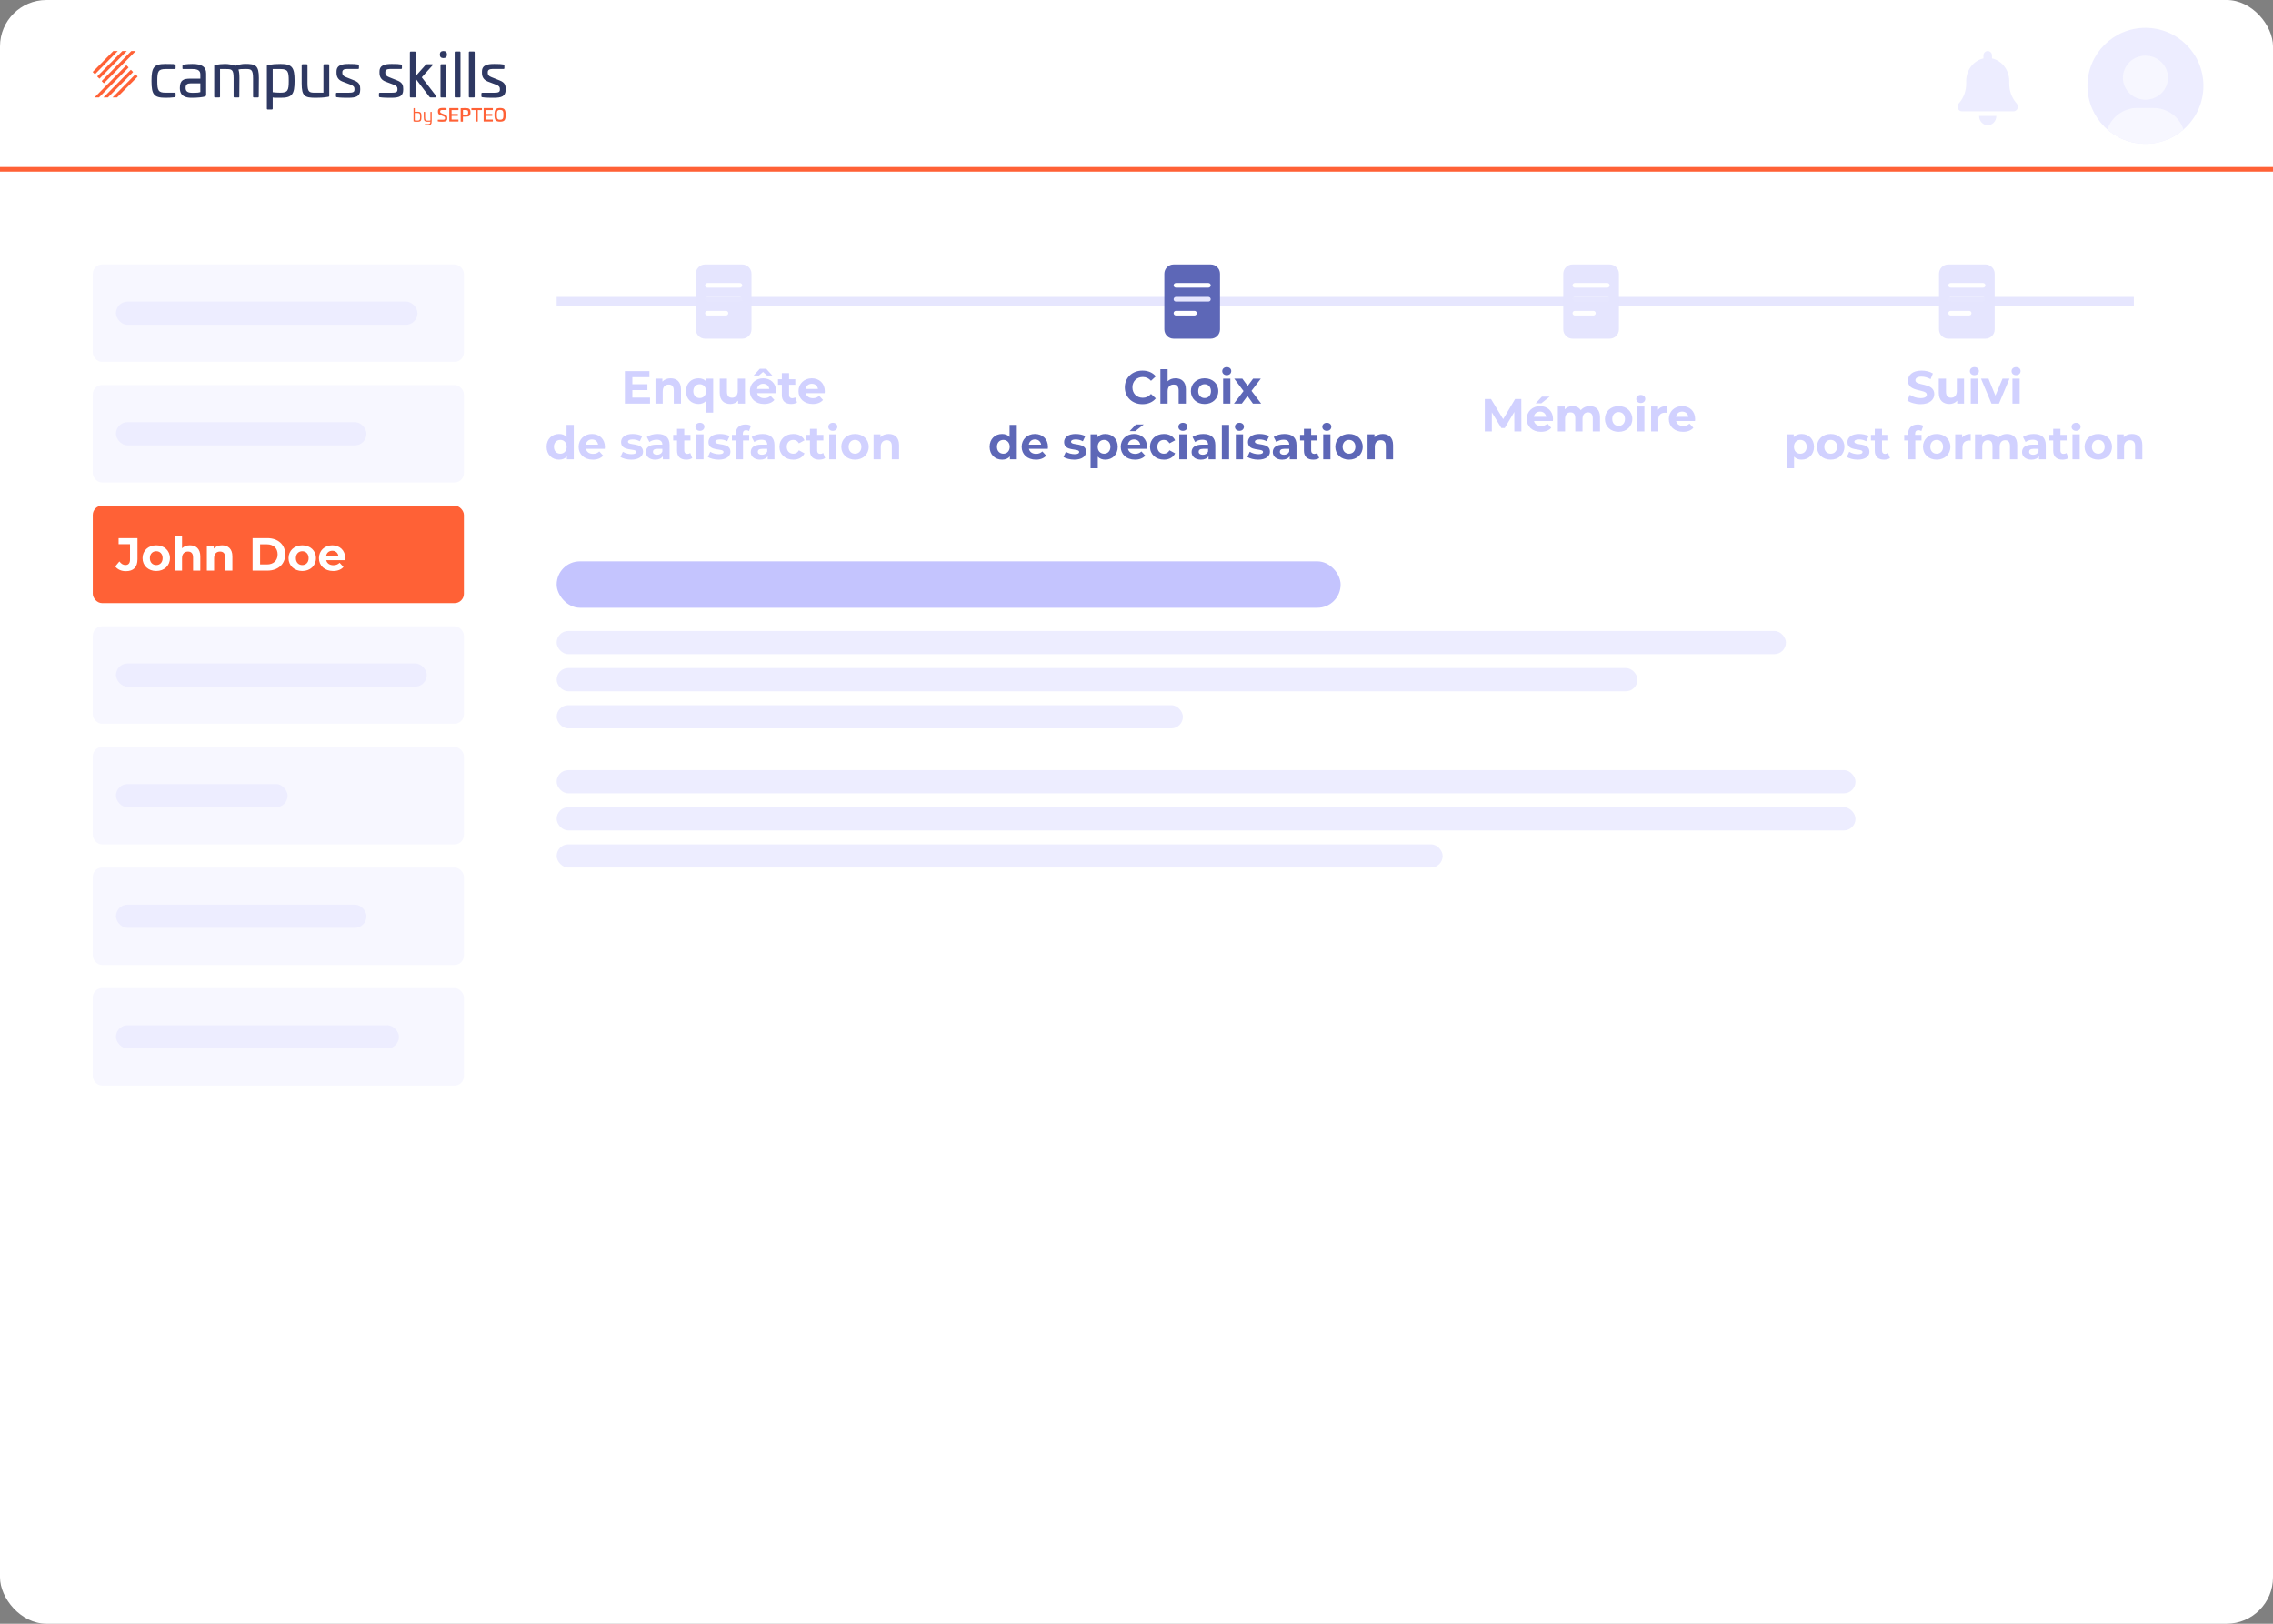 <svg width="490" height="350" viewBox="0 0 490 350" fill="none" xmlns="http://www.w3.org/2000/svg">
<rect x="0" y="0" width="490" height="350" fill="#808080" stroke="none"/>
<rect width="490" height="350" rx="10" fill="white"/>
<g clip-path="url(#clip0_310_17755)">
<path d="M37.677 13.907C37.795 13.907 37.86 13.999 37.86 14.13V14.693C37.86 14.823 37.795 14.889 37.664 14.889H35.691C34.11 14.889 33.914 15.399 33.914 17.442C33.914 19.485 34.11 19.982 35.691 19.982H37.664C37.795 19.982 37.86 20.048 37.86 20.179V20.742C37.86 20.872 37.795 20.951 37.677 20.964C37.011 21.056 36.24 21.082 35.691 21.082C33.157 21.082 32.66 20.362 32.66 17.442C32.66 14.522 33.157 13.789 35.691 13.789C38.226 13.789 37.011 13.815 37.677 13.907Z" fill="#2E3862"/>
<path d="M44.445 15.845V20.427C44.445 20.545 44.445 20.702 44.197 20.794C43.739 20.964 42.603 21.082 41.296 21.082C39.99 21.082 38.775 20.729 38.775 18.974C38.775 17.22 39.598 16.958 41.087 16.958H43.191V16.067C43.191 15.255 42.72 14.889 41.492 14.889H39.532C39.376 14.889 39.337 14.85 39.337 14.693V14.156C39.337 13.999 39.389 13.972 39.519 13.946C40.29 13.815 40.944 13.789 41.492 13.789C43.53 13.789 44.445 14.418 44.445 15.845ZM41.113 17.966C40.395 17.966 40.016 18.201 40.016 18.948C40.016 19.694 40.447 20.008 41.518 20.008C42.59 20.008 42.694 19.982 43.191 19.851V17.966H41.113Z" fill="#2E3862"/>
<path d="M55.812 16.8L55.785 20.82C55.785 20.951 55.72 21.016 55.59 21.016H54.753C54.623 21.016 54.557 20.951 54.557 20.82V16.957C54.557 14.954 54.165 14.875 52.937 14.875C51.709 14.875 51.84 14.915 51.409 14.993C51.566 15.438 51.618 16.014 51.618 16.852L51.592 20.82C51.592 20.977 51.539 21.016 51.422 21.016H50.559C50.429 21.016 50.364 20.951 50.364 20.82V16.878C50.364 14.954 49.971 14.888 48.743 14.888H47.437V20.82C47.437 20.951 47.371 21.016 47.241 21.016H46.379C46.248 21.016 46.183 20.951 46.183 20.82V14.207C46.183 14.05 46.248 14.024 46.379 13.998C47.058 13.867 47.959 13.789 48.56 13.789C49.161 13.789 50.246 13.959 50.729 14.181C51.396 13.946 52.232 13.775 52.833 13.775C55.093 13.775 55.812 14.09 55.812 16.8Z" fill="#2E3862"/>
<path d="M63.507 17.429C63.507 20.349 62.984 21.082 60.515 21.082C58.046 21.082 59.352 21.069 58.791 21.003V23.413C58.791 23.544 58.725 23.609 58.594 23.609H57.732C57.602 23.609 57.536 23.544 57.536 23.413V14.234C57.536 14.09 57.615 14.038 57.745 14.012C58.895 13.828 59.47 13.789 60.45 13.789C62.984 13.789 63.507 14.535 63.507 17.429ZM58.791 14.889V19.877C59.313 19.943 59.927 19.982 60.437 19.982C62.057 19.982 62.253 19.485 62.253 17.442C62.253 15.399 62.07 14.889 60.463 14.889H58.791Z" fill="#2E3862"/>
<path d="M70.784 13.854C70.915 13.854 70.98 13.92 70.98 14.051V20.676C70.98 20.833 70.915 20.846 70.784 20.872C69.752 21.069 68.681 21.082 68.067 21.082C65.728 21.082 65.036 20.781 65.036 18.005V14.051C65.036 13.92 65.127 13.854 65.258 13.854H66.094C66.225 13.854 66.29 13.92 66.29 14.051V17.913C66.29 19.904 66.682 19.982 67.936 19.982H69.726V14.051C69.726 13.92 69.791 13.854 69.922 13.854H70.784Z" fill="#2E3862"/>
<path d="M77.199 13.907C77.317 13.907 77.382 13.999 77.382 14.116V14.679C77.382 14.81 77.317 14.876 77.186 14.876H74.756C74.155 14.876 73.802 15.085 73.802 15.557V15.727C73.802 16.093 73.972 16.408 74.612 16.643L76.35 17.337C77.552 17.796 77.657 18.463 77.657 19.183V19.328C77.657 20.794 76.781 21.082 75.017 21.082C73.254 21.082 72.849 20.99 72.626 20.964C72.47 20.951 72.43 20.872 72.43 20.768V20.192C72.43 20.061 72.496 19.995 72.626 19.995H75.044C76.089 19.995 76.415 19.877 76.415 19.314V19.157C76.415 18.778 76.259 18.529 75.658 18.28L73.802 17.573C72.796 17.18 72.548 16.421 72.548 15.701V15.426C72.548 13.986 73.802 13.789 75.2 13.789C76.598 13.789 76.442 13.815 77.199 13.907Z" fill="#2E3862"/>
<path d="M86.463 13.907C86.58 13.907 86.645 13.999 86.645 14.116V14.679C86.645 14.81 86.58 14.876 86.45 14.876H84.019C83.418 14.876 83.066 15.085 83.066 15.557V15.727C83.066 16.093 83.235 16.408 83.876 16.643L85.613 17.337C86.815 17.796 86.92 18.463 86.92 19.183V19.328C86.92 20.794 86.044 21.082 84.281 21.082C82.517 21.082 82.112 20.99 81.89 20.964C81.733 20.951 81.694 20.872 81.694 20.768V20.192C81.694 20.061 81.759 19.995 81.89 19.995H84.307C85.352 19.995 85.679 19.877 85.679 19.314V19.157C85.679 18.778 85.522 18.529 84.921 18.28L83.066 17.573C82.06 17.18 81.811 16.421 81.811 15.701V15.426C81.811 13.986 83.066 13.789 84.463 13.789C85.862 13.789 85.705 13.815 86.463 13.907Z" fill="#2E3862"/>
<path d="M89.415 11.118C89.546 11.118 89.611 11.197 89.611 11.328V16.395L91.754 13.986C91.819 13.907 91.911 13.855 92.028 13.855H93.113C93.348 13.855 93.361 13.973 93.23 14.103L90.918 16.67L93.988 20.663C94.106 20.82 94.119 21.017 93.766 21.017H92.852C92.721 21.017 92.629 20.951 92.564 20.873L89.611 16.971V20.807C89.611 20.951 89.546 21.017 89.415 21.017H88.553C88.422 21.017 88.357 20.951 88.357 20.807V11.328C88.357 11.197 88.422 11.118 88.553 11.118H89.415Z" fill="#2E3862"/>
<path d="M96.353 11.759C96.353 12.257 96.091 12.532 95.582 12.532C95.073 12.532 94.811 12.257 94.811 11.759C94.811 11.262 95.085 11 95.582 11C96.079 11 96.353 11.262 96.353 11.759ZM96.013 13.854C96.144 13.854 96.209 13.92 96.209 14.051V20.82C96.209 20.951 96.144 21.016 96.013 21.016H95.151C95.02 21.016 94.955 20.951 94.955 20.82V14.051C94.955 13.92 95.02 13.854 95.151 13.854H96.013Z" fill="#2E3862"/>
<path d="M99.07 11.104C99.201 11.104 99.266 11.17 99.266 11.301V20.82C99.266 20.951 99.201 21.016 99.07 21.016H98.208C98.078 21.016 98.012 20.951 98.012 20.82V11.301C98.012 11.17 98.078 11.104 98.208 11.104H99.07Z" fill="#2E3862"/>
<path d="M102.128 11.104C102.258 11.104 102.324 11.17 102.324 11.301V20.82C102.324 20.951 102.258 21.016 102.128 21.016H101.265C101.135 21.016 101.069 20.951 101.069 20.82V11.301C101.069 11.17 101.135 11.104 101.265 11.104H102.128Z" fill="#2E3862"/>
<path d="M108.543 13.907C108.66 13.907 108.726 13.999 108.726 14.116V14.679C108.726 14.81 108.66 14.876 108.53 14.876H106.1C105.499 14.876 105.146 15.085 105.146 15.557V15.727C105.146 16.093 105.316 16.408 105.956 16.643L107.693 17.337C108.895 17.796 109 18.463 109 19.183V19.328C109 20.794 108.125 21.082 106.361 21.082C104.597 21.082 104.192 20.99 103.97 20.964C103.813 20.951 103.774 20.872 103.774 20.768V20.192C103.774 20.061 103.839 19.995 103.97 19.995H106.387C107.432 19.995 107.759 19.877 107.759 19.314V19.157C107.759 18.778 107.602 18.529 107.001 18.28L105.146 17.573C104.14 17.18 103.892 16.421 103.892 15.701V15.426C103.892 13.986 105.146 13.789 106.544 13.789C107.942 13.789 107.785 13.815 108.543 13.907Z" fill="#2E3862"/>
<path d="M89.363 23.308C89.389 23.308 89.415 23.321 89.415 23.36V24.119C89.546 24.106 89.729 24.093 89.964 24.093C90.722 24.093 90.852 24.303 90.852 25.167C90.852 26.031 90.722 26.241 89.99 26.241C89.258 26.241 89.559 26.241 89.193 26.175C89.154 26.175 89.141 26.162 89.141 26.123V23.36C89.141 23.334 89.167 23.308 89.193 23.308H89.376H89.363ZM89.415 24.342V25.953C89.624 25.979 89.807 25.992 89.977 25.992C90.5 25.992 90.565 25.822 90.565 25.167C90.565 24.512 90.5 24.355 89.964 24.355H89.415V24.342Z" fill="#FF6136"/>
<path d="M93.008 24.106C93.034 24.106 93.06 24.119 93.06 24.159V26.044C93.06 26.791 92.904 27 92.185 27C91.466 27 91.819 27 91.636 26.974C91.61 26.974 91.584 26.948 91.584 26.922V26.804C91.584 26.777 91.597 26.751 91.636 26.751H92.185C92.668 26.751 92.773 26.634 92.773 26.241V26.215C92.564 26.241 92.407 26.241 92.211 26.241C91.48 26.241 91.349 26.031 91.349 25.167V24.172C91.349 24.146 91.362 24.119 91.401 24.119H91.584C91.623 24.119 91.636 24.133 91.636 24.172V25.167C91.636 25.835 91.702 26.005 92.224 26.005C92.747 26.005 92.577 26.005 92.786 25.966V24.172C92.786 24.146 92.812 24.119 92.838 24.119H93.021L93.008 24.106Z" fill="#FF6136"/>
<path d="M96.196 23.347C96.235 23.347 96.261 23.373 96.261 23.413V23.648C96.261 23.688 96.235 23.714 96.209 23.714H95.321C95.033 23.714 94.89 23.805 94.89 24.002V24.067C94.89 24.224 94.942 24.316 95.151 24.408L95.935 24.722C96.301 24.866 96.418 25.062 96.418 25.429V25.547C96.418 26.123 95.961 26.241 95.36 26.241C94.759 26.241 94.759 26.228 94.419 26.175C94.38 26.175 94.367 26.149 94.367 26.11V25.874C94.367 25.835 94.393 25.809 94.432 25.809H95.504C95.791 25.809 95.935 25.73 95.935 25.521V25.455C95.935 25.285 95.869 25.18 95.647 25.088L94.811 24.761C94.498 24.643 94.406 24.421 94.406 24.054V23.962C94.406 23.386 94.837 23.269 95.451 23.269C96.065 23.269 95.922 23.282 96.222 23.334L96.196 23.347Z" fill="#FF6136"/>
<path d="M98.77 23.308C98.809 23.308 98.835 23.321 98.835 23.36V23.675C98.835 23.714 98.809 23.727 98.77 23.727H97.346V24.578H98.652C98.692 24.578 98.705 24.591 98.705 24.63V24.932C98.705 24.971 98.678 24.984 98.652 24.984H97.346V25.783H98.77C98.809 25.783 98.835 25.796 98.835 25.835V26.149C98.835 26.189 98.809 26.202 98.77 26.202H96.902C96.862 26.202 96.849 26.189 96.849 26.149V23.347C96.849 23.308 96.876 23.295 96.902 23.295H98.77V23.308Z" fill="#FF6136"/>
<path d="M101.422 24.238C101.422 25.023 101.135 25.154 100.272 25.154H99.789V26.175C99.789 26.228 99.789 26.228 99.737 26.228H99.358C99.319 26.228 99.305 26.228 99.305 26.175V23.373C99.305 23.334 99.305 23.321 99.358 23.321C99.671 23.295 100.011 23.295 100.272 23.295C101.122 23.295 101.422 23.465 101.422 24.238ZM99.802 23.714V24.761H100.233C100.782 24.761 100.926 24.709 100.926 24.251C100.926 23.793 100.782 23.714 100.233 23.714H99.802Z" fill="#FF6136"/>
<path d="M103.839 23.308C103.878 23.308 103.892 23.321 103.892 23.36V23.674C103.892 23.713 103.865 23.727 103.839 23.727H102.99V26.162C102.99 26.201 102.964 26.214 102.938 26.214H102.559C102.52 26.214 102.507 26.201 102.507 26.162V23.727H101.67C101.631 23.727 101.618 23.713 101.618 23.674V23.36C101.618 23.321 101.644 23.308 101.67 23.308H103.852H103.839Z" fill="#FF6136"/>
<path d="M106.178 23.308C106.217 23.308 106.243 23.321 106.243 23.36V23.675C106.243 23.714 106.217 23.727 106.178 23.727H104.754V24.578H106.06C106.1 24.578 106.113 24.591 106.113 24.63V24.932C106.113 24.971 106.086 24.984 106.06 24.984H104.754V25.783H106.178C106.217 25.783 106.243 25.796 106.243 25.835V26.149C106.243 26.189 106.217 26.202 106.178 26.202H104.31C104.27 26.202 104.257 26.189 104.257 26.149V23.347C104.257 23.308 104.283 23.295 104.31 23.295H106.178V23.308Z" fill="#FF6136"/>
<path d="M109 24.761C109 25.9 108.752 26.227 107.798 26.227C106.844 26.227 106.596 25.887 106.596 24.761C106.596 23.635 106.844 23.281 107.798 23.281C108.752 23.281 109 23.622 109 24.761ZM107.092 24.761C107.092 25.559 107.197 25.808 107.798 25.808C108.399 25.808 108.517 25.573 108.517 24.761C108.517 23.949 108.412 23.7 107.798 23.7C107.184 23.7 107.092 23.949 107.092 24.761Z" fill="#FF6136"/>
<path d="M27.212 14.089L20.366 21.016H21.332L27.695 14.587C27.708 14.574 27.721 14.535 27.695 14.508L27.29 14.103C27.277 14.063 27.238 14.063 27.212 14.089Z" fill="#FF6136"/>
<path d="M20.497 15.976L25.396 11H24.429L20.013 15.478C20 15.491 19.987 15.53 20.013 15.556L20.418 15.962C20.444 15.989 20.483 15.989 20.497 15.962V15.976Z" fill="#FF6136"/>
<path d="M28.179 15.072L22.299 21.016H23.266L28.662 15.569C28.675 15.543 28.675 15.504 28.662 15.491L28.257 15.085C28.244 15.046 28.205 15.046 28.179 15.072Z" fill="#FF6136"/>
<path d="M29.159 16.054L24.259 21.016H25.226L29.655 16.538C29.668 16.512 29.668 16.473 29.655 16.46L29.25 16.054C29.224 16.028 29.185 16.028 29.159 16.054Z" fill="#FF6136"/>
<path d="M20.993 16.525L21.398 16.931C21.424 16.944 21.463 16.944 21.476 16.931L27.343 11H26.376L20.993 16.447C20.967 16.473 20.967 16.512 20.993 16.525Z" fill="#FF6136"/>
<path d="M21.947 17.52L22.352 17.926C22.378 17.939 22.417 17.939 22.43 17.926L29.276 11H28.309L21.947 17.442C21.934 17.468 21.934 17.507 21.947 17.52Z" fill="#FF6136"/>
</g>
<rect x="120" y="136" width="265" height="5" rx="2.5" fill="#EDEDFF"/>
<rect x="120" y="166" width="280" height="5" rx="2.5" fill="#EDEDFF"/>
<rect x="120" y="144" width="233" height="5" rx="2.5" fill="#EDEDFF"/>
<rect x="120" y="121" width="169" height="10" rx="5" fill="#C4C4FE"/>
<rect x="120" y="174" width="280" height="5" rx="2.5" fill="#EDEDFF"/>
<rect x="120" y="152" width="135" height="5" rx="2.5" fill="#EDEDFF"/>
<rect x="120" y="182" width="191" height="5" rx="2.5" fill="#EDEDFF"/>
<rect x="120" y="64" width="340" height="2" fill="#0000F4" fill-opacity="0.1"/>
<path d="M251 59C251 57.897 251.897 57 253 57H261C262.103 57 263 57.897 263 59V71C263 72.103 262.103 73 261 73H253C251.897 73 251 72.103 251 71V59ZM253 61.5C253 61.775 253.225 62 253.5 62H260.5C260.775 62 261 61.775 261 61.5C261 61.225 260.775 61 260.5 61H253.5C253.225 61 253 61.225 253 61.5ZM253.5 64C253.225 64 253 64.225 253 64.5C253 64.775 253.225 65 253.5 65H260.5C260.775 65 261 64.775 261 64.5C261 64.225 260.775 64 260.5 64H253.5ZM253.5 67C253.225 67 253 67.225 253 67.5C253 67.775 253.225 68 253.5 68H257.5C257.775 68 258 67.775 258 67.5C258 67.225 257.775 67 257.5 67H253.5Z" fill="#5D67B7"/>
<path d="M246.273 87.12C244.103 87.12 242.483 85.61 242.483 83.5C242.483 81.39 244.103 79.88 246.283 79.88C247.493 79.88 248.503 80.32 249.163 81.12L248.123 82.08C247.653 81.54 247.063 81.26 246.363 81.26C245.053 81.26 244.123 82.18 244.123 83.5C244.123 84.82 245.053 85.74 246.363 85.74C247.063 85.74 247.653 85.46 248.123 84.91L249.163 85.87C248.503 86.68 247.493 87.12 246.273 87.12ZM253.417 81.54C254.687 81.54 255.647 82.28 255.647 83.92V87H254.087V84.16C254.087 83.29 253.687 82.89 252.997 82.89C252.247 82.89 251.707 83.35 251.707 84.34V87H250.147V79.58H251.707V82.18C252.127 81.76 252.727 81.54 253.417 81.54ZM259.679 87.08C257.969 87.08 256.719 85.93 256.719 84.31C256.719 82.69 257.969 81.54 259.679 81.54C261.389 81.54 262.629 82.69 262.629 84.31C262.629 85.93 261.389 87.08 259.679 87.08ZM259.679 85.8C260.459 85.8 261.049 85.24 261.049 84.31C261.049 83.38 260.459 82.82 259.679 82.82C258.899 82.82 258.299 83.38 258.299 84.31C258.299 85.24 258.899 85.8 259.679 85.8ZM264.452 80.87C263.872 80.87 263.482 80.49 263.482 80C263.482 79.51 263.872 79.13 264.452 79.13C265.032 79.13 265.422 79.49 265.422 79.97C265.422 80.49 265.032 80.87 264.452 80.87ZM263.672 87V81.62H265.232V87H263.672ZM271.87 87H270.1L268.92 85.35L267.7 87H266L268.07 84.29L266.07 81.62H267.82L268.96 83.19L270.13 81.62H271.79L269.79 84.25L271.87 87ZM217.641 91.58H219.201V99H217.711V98.38C217.321 98.85 216.751 99.08 216.031 99.08C214.511 99.08 213.341 98 213.341 96.31C213.341 94.62 214.511 93.54 216.031 93.54C216.691 93.54 217.251 93.75 217.641 94.19V91.58ZM216.301 97.8C217.071 97.8 217.671 97.24 217.671 96.31C217.671 95.38 217.071 94.82 216.301 94.82C215.521 94.82 214.921 95.38 214.921 96.31C214.921 97.24 215.521 97.8 216.301 97.8ZM225.915 96.33C225.915 96.45 225.895 96.62 225.885 96.75H221.815C221.965 97.42 222.535 97.83 223.355 97.83C223.925 97.83 224.335 97.66 224.705 97.31L225.535 98.21C225.035 98.78 224.285 99.08 223.315 99.08C221.455 99.08 220.245 97.91 220.245 96.31C220.245 94.7 221.475 93.54 223.115 93.54C224.695 93.54 225.915 94.6 225.915 96.33ZM223.125 94.72C222.415 94.72 221.905 95.15 221.795 95.84H224.445C224.335 95.16 223.825 94.72 223.125 94.72ZM231.595 99.08C230.685 99.08 229.765 98.83 229.265 98.5L229.785 97.38C230.265 97.69 230.995 97.9 231.655 97.9C232.375 97.9 232.645 97.71 232.645 97.41C232.645 96.53 229.395 97.43 229.395 95.28C229.395 94.26 230.315 93.54 231.885 93.54C232.625 93.54 233.445 93.71 233.955 94.01L233.435 95.12C232.905 94.82 232.375 94.72 231.885 94.72C231.185 94.72 230.885 94.94 230.885 95.22C230.885 96.14 234.135 95.25 234.135 97.37C234.135 98.37 233.205 99.08 231.595 99.08ZM238.278 93.54C239.788 93.54 240.958 94.62 240.958 96.31C240.958 98 239.788 99.08 238.278 99.08C237.608 99.08 237.058 98.87 236.658 98.43V100.94H235.098V93.62H236.588V94.24C236.978 93.77 237.558 93.54 238.278 93.54ZM238.008 97.8C238.788 97.8 239.378 97.24 239.378 96.31C239.378 95.38 238.788 94.82 238.008 94.82C237.228 94.82 236.638 95.38 236.638 96.31C236.638 97.24 237.228 97.8 238.008 97.8ZM246.562 91.49L244.752 92.93H243.532L244.882 91.49H246.562ZM247.272 96.33C247.272 96.45 247.252 96.62 247.242 96.75H243.172C243.322 97.42 243.892 97.83 244.712 97.83C245.282 97.83 245.692 97.66 246.062 97.31L246.892 98.21C246.392 98.78 245.642 99.08 244.672 99.08C242.812 99.08 241.602 97.91 241.602 96.31C241.602 94.7 242.832 93.54 244.472 93.54C246.052 93.54 247.272 94.6 247.272 96.33ZM244.482 94.72C243.772 94.72 243.262 95.15 243.152 95.84H245.802C245.692 95.16 245.182 94.72 244.482 94.72ZM250.911 99.08C249.161 99.08 247.911 97.93 247.911 96.31C247.911 94.69 249.161 93.54 250.911 93.54C252.041 93.54 252.931 94.03 253.321 94.91L252.111 95.56C251.821 95.05 251.391 94.82 250.901 94.82C250.111 94.82 249.491 95.37 249.491 96.31C249.491 97.25 250.111 97.8 250.901 97.8C251.391 97.8 251.821 97.58 252.111 97.06L253.321 97.72C252.931 98.58 252.041 99.08 250.911 99.08ZM254.999 92.87C254.419 92.87 254.029 92.49 254.029 92C254.029 91.51 254.419 91.13 254.999 91.13C255.579 91.13 255.969 91.49 255.969 91.97C255.969 92.49 255.579 92.87 254.999 92.87ZM254.219 99V93.62H255.779V99H254.219ZM259.397 93.54C261.037 93.54 261.987 94.3 261.987 95.93V99H260.527V98.33C260.237 98.82 259.677 99.08 258.887 99.08C257.627 99.08 256.877 98.38 256.877 97.45C256.877 96.5 257.547 95.84 259.187 95.84H260.427C260.427 95.17 260.027 94.78 259.187 94.78C258.617 94.78 258.027 94.97 257.637 95.28L257.077 94.19C257.667 93.77 258.537 93.54 259.397 93.54ZM259.277 98.03C259.797 98.03 260.247 97.79 260.427 97.3V96.75H259.357C258.627 96.75 258.397 97.02 258.397 97.38C258.397 97.77 258.727 98.03 259.277 98.03ZM263.399 99V91.58H264.959V99H263.399ZM267.187 92.87C266.607 92.87 266.217 92.49 266.217 92C266.217 91.51 266.607 91.13 267.187 91.13C267.767 91.13 268.157 91.49 268.157 91.97C268.157 92.49 267.767 92.87 267.187 92.87ZM266.407 99V93.62H267.967V99H266.407ZM271.224 99.08C270.314 99.08 269.394 98.83 268.894 98.5L269.414 97.38C269.894 97.69 270.624 97.9 271.284 97.9C272.004 97.9 272.274 97.71 272.274 97.41C272.274 96.53 269.024 97.43 269.024 95.28C269.024 94.26 269.944 93.54 271.514 93.54C272.254 93.54 273.074 93.71 273.584 94.01L273.064 95.12C272.534 94.82 272.004 94.72 271.514 94.72C270.814 94.72 270.514 94.94 270.514 95.22C270.514 96.14 273.764 95.25 273.764 97.37C273.764 98.37 272.834 99.08 271.224 99.08ZM276.897 93.54C278.537 93.54 279.487 94.3 279.487 95.93V99H278.027V98.33C277.737 98.82 277.177 99.08 276.387 99.08C275.127 99.08 274.377 98.38 274.377 97.45C274.377 96.5 275.047 95.84 276.687 95.84H277.927C277.927 95.17 277.527 94.78 276.687 94.78C276.117 94.78 275.527 94.97 275.137 95.28L274.577 94.19C275.167 93.77 276.037 93.54 276.897 93.54ZM276.777 98.03C277.297 98.03 277.747 97.79 277.927 97.3V96.75H276.857C276.127 96.75 275.897 97.02 275.897 97.38C275.897 97.77 276.227 98.03 276.777 98.03ZM283.949 97.64L284.369 98.74C284.049 98.97 283.579 99.08 283.099 99.08C281.829 99.08 281.089 98.43 281.089 97.15V94.94H280.259V93.74H281.089V92.43H282.649V93.74H283.989V94.94H282.649V97.13C282.649 97.59 282.899 97.84 283.319 97.84C283.549 97.84 283.779 97.77 283.949 97.64ZM286.024 92.87C285.444 92.87 285.054 92.49 285.054 92C285.054 91.51 285.444 91.13 286.024 91.13C286.604 91.13 286.994 91.49 286.994 91.97C286.994 92.49 286.604 92.87 286.024 92.87ZM285.244 99V93.62H286.804V99H285.244ZM290.812 99.08C289.102 99.08 287.852 97.93 287.852 96.31C287.852 94.69 289.102 93.54 290.812 93.54C292.522 93.54 293.762 94.69 293.762 96.31C293.762 97.93 292.522 99.08 290.812 99.08ZM290.812 97.8C291.592 97.8 292.182 97.24 292.182 96.31C292.182 95.38 291.592 94.82 290.812 94.82C290.032 94.82 289.432 95.38 289.432 96.31C289.432 97.24 290.032 97.8 290.812 97.8ZM298.075 93.54C299.345 93.54 300.305 94.28 300.305 95.92V99H298.745V96.16C298.745 95.29 298.345 94.89 297.655 94.89C296.905 94.89 296.365 95.35 296.365 96.34V99H294.805V93.62H296.295V94.25C296.715 93.79 297.345 93.54 298.075 93.54Z" fill="#5D67B7"/>
<path d="M337 59C337 57.897 337.897 57 339 57H347C348.103 57 349 57.897 349 59V71C349 72.103 348.103 73 347 73H339C337.897 73 337 72.103 337 71V59ZM339 61.5C339 61.775 339.225 62 339.5 62H346.5C346.775 62 347 61.775 347 61.5C347 61.225 346.775 61 346.5 61H339.5C339.225 61 339 61.225 339 61.5ZM339.5 64C339.225 64 339 64.225 339 64.5C339 64.775 339.225 65 339.5 65H346.5C346.775 65 347 64.775 347 64.5C347 64.225 346.775 64 346.5 64H339.5ZM339.5 67C339.225 67 339 67.225 339 67.5C339 67.775 339.225 68 339.5 68H343.5C343.775 68 344 67.775 344 67.5C344 67.225 343.775 67 343.5 67H339.5Z" fill="#E5E5FE"/>
<path d="M327.973 93H326.453L326.443 88.8L324.383 92.26H323.653L321.603 88.89V93H320.083V86H321.423L324.043 90.35L326.623 86H327.953L327.973 93ZM334.084 85.49L332.274 86.93H331.054L332.404 85.49H334.084ZM334.794 90.33C334.794 90.45 334.774 90.62 334.764 90.75H330.694C330.844 91.42 331.414 91.83 332.234 91.83C332.804 91.83 333.214 91.66 333.584 91.31L334.414 92.21C333.914 92.78 333.164 93.08 332.194 93.08C330.334 93.08 329.124 91.91 329.124 90.31C329.124 88.7 330.354 87.54 331.994 87.54C333.574 87.54 334.794 88.6 334.794 90.33ZM332.004 88.72C331.294 88.72 330.784 89.15 330.674 89.84H333.324C333.214 89.16 332.704 88.72 332.004 88.72ZM342.722 87.54C344.002 87.54 344.922 88.28 344.922 89.92V93H343.362V90.16C343.362 89.29 342.972 88.89 342.342 88.89C341.642 88.89 341.152 89.34 341.152 90.3V93H339.592V90.16C339.592 89.29 339.222 88.89 338.572 88.89C337.882 88.89 337.392 89.34 337.392 90.3V93H335.832V87.62H337.322V88.24C337.722 87.78 338.322 87.54 339.012 87.54C339.762 87.54 340.402 87.83 340.782 88.42C341.212 87.87 341.912 87.54 342.722 87.54ZM348.939 93.08C347.229 93.08 345.979 91.93 345.979 90.31C345.979 88.69 347.229 87.54 348.939 87.54C350.649 87.54 351.889 88.69 351.889 90.31C351.889 91.93 350.649 93.08 348.939 93.08ZM348.939 91.8C349.719 91.8 350.309 91.24 350.309 90.31C350.309 89.38 349.719 88.82 348.939 88.82C348.159 88.82 347.559 89.38 347.559 90.31C347.559 91.24 348.159 91.8 348.939 91.8ZM353.712 86.87C353.132 86.87 352.742 86.49 352.742 86C352.742 85.51 353.132 85.13 353.712 85.13C354.292 85.13 354.682 85.49 354.682 85.97C354.682 86.49 354.292 86.87 353.712 86.87ZM352.932 93V87.62H354.492V93H352.932ZM357.43 88.33C357.81 87.81 358.45 87.54 359.28 87.54V88.98C359.15 88.97 359.05 88.96 358.93 88.96C358.07 88.96 357.5 89.43 357.5 90.46V93H355.94V87.62H357.43V88.33ZM365.428 90.33C365.428 90.45 365.408 90.62 365.398 90.75H361.328C361.478 91.42 362.048 91.83 362.868 91.83C363.438 91.83 363.848 91.66 364.218 91.31L365.048 92.21C364.548 92.78 363.798 93.08 362.828 93.08C360.968 93.08 359.758 91.91 359.758 90.31C359.758 88.7 360.988 87.54 362.628 87.54C364.208 87.54 365.428 88.6 365.428 90.33ZM362.638 88.72C361.928 88.72 361.418 89.15 361.308 89.84H363.958C363.848 89.16 363.338 88.72 362.638 88.72Z" fill="#D1D1FF"/>
<path d="M418 59C418 57.897 418.897 57 420 57H428C429.103 57 430 57.897 430 59V71C430 72.103 429.103 73 428 73H420C418.897 73 418 72.103 418 71V59ZM420 61.5C420 61.775 420.225 62 420.5 62H427.5C427.775 62 428 61.775 428 61.5C428 61.225 427.775 61 427.5 61H420.5C420.225 61 420 61.225 420 61.5ZM420.5 64C420.225 64 420 64.225 420 64.5C420 64.775 420.225 65 420.5 65H427.5C427.775 65 428 64.775 428 64.5C428 64.225 427.775 64 427.5 64H420.5ZM420.5 67C420.225 67 420 67.225 420 67.5C420 67.775 420.225 68 420.5 68H424.5C424.775 68 425 67.775 425 67.5C425 67.225 424.775 67 424.5 67H420.5Z" fill="#E5E5FE"/>
<path d="M414.013 87.12C412.903 87.12 411.783 86.79 411.163 86.31L411.713 85.09C412.303 85.52 413.183 85.82 414.023 85.82C414.983 85.82 415.373 85.5 415.373 85.07C415.373 83.76 411.303 84.66 411.303 82.06C411.303 80.87 412.263 79.88 414.253 79.88C415.133 79.88 416.033 80.09 416.683 80.5L416.183 81.73C415.533 81.36 414.863 81.18 414.243 81.18C413.283 81.18 412.913 81.54 412.913 81.98C412.913 83.27 416.983 82.38 416.983 84.95C416.983 86.12 416.013 87.12 414.013 87.12ZM421.84 81.62H423.4V87H421.92V86.36C421.51 86.83 420.91 87.08 420.25 87.08C418.9 87.08 417.95 86.32 417.95 84.66V81.62H419.51V84.43C419.51 85.33 419.91 85.73 420.6 85.73C421.32 85.73 421.84 85.27 421.84 84.28V81.62ZM425.625 80.87C425.045 80.87 424.655 80.49 424.655 80C424.655 79.51 425.045 79.13 425.625 79.13C426.205 79.13 426.595 79.49 426.595 79.97C426.595 80.49 426.205 80.87 425.625 80.87ZM424.845 87V81.62H426.405V87H424.845ZM431.693 81.62H433.193L430.923 87H429.313L427.053 81.62H428.663L430.153 85.28L431.693 81.62ZM434.609 80.87C434.029 80.87 433.639 80.49 433.639 80C433.639 79.51 434.029 79.13 434.609 79.13C435.189 79.13 435.579 79.49 435.579 79.97C435.579 80.49 435.189 80.87 434.609 80.87ZM433.829 87V81.62H435.389V87H433.829ZM388.377 93.54C389.887 93.54 391.057 94.62 391.057 96.31C391.057 98 389.887 99.08 388.377 99.08C387.707 99.08 387.157 98.87 386.757 98.43V100.94H385.197V93.62H386.687V94.24C387.077 93.77 387.657 93.54 388.377 93.54ZM388.107 97.8C388.887 97.8 389.477 97.24 389.477 96.31C389.477 95.38 388.887 94.82 388.107 94.82C387.327 94.82 386.737 95.38 386.737 96.31C386.737 97.24 387.327 97.8 388.107 97.8ZM394.661 99.08C392.951 99.08 391.701 97.93 391.701 96.31C391.701 94.69 392.951 93.54 394.661 93.54C396.371 93.54 397.611 94.69 397.611 96.31C397.611 97.93 396.371 99.08 394.661 99.08ZM394.661 97.8C395.441 97.8 396.031 97.24 396.031 96.31C396.031 95.38 395.441 94.82 394.661 94.82C393.881 94.82 393.281 95.38 393.281 96.31C393.281 97.24 393.881 97.8 394.661 97.8ZM400.464 99.08C399.554 99.08 398.634 98.83 398.134 98.5L398.654 97.38C399.134 97.69 399.864 97.9 400.524 97.9C401.244 97.9 401.514 97.71 401.514 97.41C401.514 96.53 398.264 97.43 398.264 95.28C398.264 94.26 399.184 93.54 400.754 93.54C401.494 93.54 402.314 93.71 402.824 94.01L402.304 95.12C401.774 94.82 401.244 94.72 400.754 94.72C400.054 94.72 399.754 94.94 399.754 95.22C399.754 96.14 403.004 95.25 403.004 97.37C403.004 98.37 402.074 99.08 400.464 99.08ZM407.016 97.64L407.436 98.74C407.116 98.97 406.646 99.08 406.166 99.08C404.896 99.08 404.156 98.43 404.156 97.15V94.94H403.326V93.74H404.156V92.43H405.716V93.74H407.056V94.94H405.716V97.13C405.716 97.59 405.966 97.84 406.386 97.84C406.616 97.84 406.846 97.77 407.016 97.64ZM412.854 93.51V93.74H414.234V94.94H412.894V99H411.334V94.94H410.504V93.74H411.334V93.5C411.334 92.29 412.074 91.5 413.414 91.5C413.854 91.5 414.314 91.59 414.604 91.79L414.194 92.92C414.024 92.8 413.804 92.73 413.564 92.73C413.104 92.73 412.854 92.98 412.854 93.51ZM417.503 99.08C415.793 99.08 414.543 97.93 414.543 96.31C414.543 94.69 415.793 93.54 417.503 93.54C419.213 93.54 420.453 94.69 420.453 96.31C420.453 97.93 419.213 99.08 417.503 99.08ZM417.503 97.8C418.283 97.8 418.873 97.24 418.873 96.31C418.873 95.38 418.283 94.82 417.503 94.82C416.723 94.82 416.123 95.38 416.123 96.31C416.123 97.24 416.723 97.8 417.503 97.8ZM422.985 94.33C423.365 93.81 424.005 93.54 424.835 93.54V94.98C424.705 94.97 424.605 94.96 424.485 94.96C423.625 94.96 423.055 95.43 423.055 96.46V99H421.495V93.62H422.985V94.33ZM432.653 93.54C433.933 93.54 434.853 94.28 434.853 95.92V99H433.293V96.16C433.293 95.29 432.903 94.89 432.273 94.89C431.573 94.89 431.083 95.34 431.083 96.3V99H429.523V96.16C429.523 95.29 429.153 94.89 428.503 94.89C427.813 94.89 427.323 95.34 427.323 96.3V99H425.763V93.62H427.253V94.24C427.653 93.78 428.253 93.54 428.943 93.54C429.693 93.54 430.333 93.83 430.713 94.42C431.143 93.87 431.843 93.54 432.653 93.54ZM438.421 93.54C440.061 93.54 441.011 94.3 441.011 95.93V99H439.551V98.33C439.261 98.82 438.701 99.08 437.911 99.08C436.651 99.08 435.901 98.38 435.901 97.45C435.901 96.5 436.571 95.84 438.211 95.84H439.451C439.451 95.17 439.051 94.78 438.211 94.78C437.641 94.78 437.051 94.97 436.661 95.28L436.101 94.19C436.691 93.77 437.561 93.54 438.421 93.54ZM438.301 98.03C438.821 98.03 439.271 97.79 439.451 97.3V96.75H438.381C437.651 96.75 437.421 97.02 437.421 97.38C437.421 97.77 437.751 98.03 438.301 98.03ZM445.473 97.64L445.893 98.74C445.573 98.97 445.103 99.08 444.623 99.08C443.353 99.08 442.613 98.43 442.613 97.15V94.94H441.783V93.74H442.613V92.43H444.173V93.74H445.513V94.94H444.173V97.13C444.173 97.59 444.423 97.84 444.843 97.84C445.073 97.84 445.303 97.77 445.473 97.64ZM447.549 92.87C446.969 92.87 446.579 92.49 446.579 92C446.579 91.51 446.969 91.13 447.549 91.13C448.129 91.13 448.519 91.49 448.519 91.97C448.519 92.49 448.129 92.87 447.549 92.87ZM446.769 99V93.62H448.329V99H446.769ZM452.337 99.08C450.627 99.08 449.377 97.93 449.377 96.31C449.377 94.69 450.627 93.54 452.337 93.54C454.047 93.54 455.287 94.69 455.287 96.31C455.287 97.93 454.047 99.08 452.337 99.08ZM452.337 97.8C453.117 97.8 453.707 97.24 453.707 96.31C453.707 95.38 453.117 94.82 452.337 94.82C451.557 94.82 450.957 95.38 450.957 96.31C450.957 97.24 451.557 97.8 452.337 97.8ZM459.599 93.54C460.869 93.54 461.829 94.28 461.829 95.92V99H460.269V96.16C460.269 95.29 459.869 94.89 459.179 94.89C458.429 94.89 457.889 95.35 457.889 96.34V99H456.329V93.62H457.819V94.25C458.239 93.79 458.869 93.54 459.599 93.54Z" fill="#D1D1FF"/>
<path d="M150 59C150 57.897 150.897 57 152 57H160C161.103 57 162 57.897 162 59V71C162 72.103 161.103 73 160 73H152C150.897 73 150 72.103 150 71V59ZM152 61.5C152 61.775 152.225 62 152.5 62H159.5C159.775 62 160 61.775 160 61.5C160 61.225 159.775 61 159.5 61H152.5C152.225 61 152 61.225 152 61.5ZM152.5 64C152.225 64 152 64.225 152 64.5C152 64.775 152.225 65 152.5 65H159.5C159.775 65 160 64.775 160 64.5C160 64.225 159.775 64 159.5 64H152.5ZM152.5 67C152.225 67 152 67.225 152 67.5C152 67.775 152.225 68 152.5 68H156.5C156.775 68 157 67.775 157 67.5C157 67.225 156.775 67 156.5 67H152.5Z" fill="#E5E5FE"/>
<path d="M136.316 85.7H140.126V87H134.706V80H139.996V81.3H136.316V82.82H139.566V84.08H136.316V85.7ZM144.575 81.54C145.845 81.54 146.805 82.28 146.805 83.92V87H145.245V84.16C145.245 83.29 144.845 82.89 144.155 82.89C143.405 82.89 142.865 83.35 142.865 84.34V87H141.305V81.62H142.795V82.25C143.215 81.79 143.845 81.54 144.575 81.54ZM152.248 81.62H153.738V88.94H152.178V86.43C151.788 86.87 151.228 87.08 150.568 87.08C149.048 87.08 147.878 86 147.878 84.31C147.878 82.62 149.048 81.54 150.568 81.54C151.288 81.54 151.858 81.77 152.248 82.24V81.62ZM150.838 85.8C151.608 85.8 152.208 85.24 152.208 84.31C152.208 83.38 151.608 82.82 150.838 82.82C150.058 82.82 149.458 83.38 149.458 84.31C149.458 85.24 150.058 85.8 150.838 85.8ZM159.042 81.62H160.602V87H159.122V86.36C158.712 86.83 158.112 87.08 157.452 87.08C156.102 87.08 155.152 86.32 155.152 84.66V81.62H156.712V84.43C156.712 85.33 157.112 85.73 157.802 85.73C158.522 85.73 159.042 85.27 159.042 84.28V81.62ZM164.487 80.17L163.617 80.93H162.477L163.797 79.49H165.177L166.497 80.93H165.357L164.487 80.17ZM167.317 84.33C167.317 84.45 167.297 84.62 167.287 84.75H163.217C163.367 85.42 163.937 85.83 164.757 85.83C165.327 85.83 165.737 85.66 166.107 85.31L166.937 86.21C166.437 86.78 165.687 87.08 164.717 87.08C162.857 87.08 161.647 85.91 161.647 84.31C161.647 82.7 162.877 81.54 164.517 81.54C166.097 81.54 167.317 82.6 167.317 84.33ZM164.527 82.72C163.817 82.72 163.307 83.15 163.197 83.84H165.847C165.737 83.16 165.227 82.72 164.527 82.72ZM171.406 85.64L171.826 86.74C171.506 86.97 171.036 87.08 170.556 87.08C169.286 87.08 168.546 86.43 168.546 85.15V82.94H167.716V81.74H168.546V80.43H170.106V81.74H171.446V82.94H170.106V85.13C170.106 85.59 170.356 85.84 170.776 85.84C171.006 85.84 171.236 85.77 171.406 85.64ZM177.805 84.33C177.805 84.45 177.785 84.62 177.775 84.75H173.705C173.855 85.42 174.425 85.83 175.245 85.83C175.815 85.83 176.225 85.66 176.595 85.31L177.425 86.21C176.925 86.78 176.175 87.08 175.205 87.08C173.345 87.08 172.135 85.91 172.135 84.31C172.135 82.7 173.365 81.54 175.005 81.54C176.585 81.54 177.805 82.6 177.805 84.33ZM175.015 82.72C174.305 82.72 173.795 83.15 173.685 83.84H176.335C176.225 83.16 175.715 82.72 175.015 82.72ZM122.129 91.58H123.689V99H122.199V98.38C121.809 98.85 121.239 99.08 120.519 99.08C118.999 99.08 117.829 98 117.829 96.31C117.829 94.62 118.999 93.54 120.519 93.54C121.179 93.54 121.739 93.75 122.129 94.19V91.58ZM120.789 97.8C121.559 97.8 122.159 97.24 122.159 96.31C122.159 95.38 121.559 94.82 120.789 94.82C120.009 94.82 119.409 95.38 119.409 96.31C119.409 97.24 120.009 97.8 120.789 97.8ZM130.403 96.33C130.403 96.45 130.383 96.62 130.373 96.75H126.303C126.453 97.42 127.023 97.83 127.843 97.83C128.413 97.83 128.823 97.66 129.193 97.31L130.023 98.21C129.523 98.78 128.773 99.08 127.803 99.08C125.943 99.08 124.733 97.91 124.733 96.31C124.733 94.7 125.963 93.54 127.603 93.54C129.183 93.54 130.403 94.6 130.403 96.33ZM127.613 94.72C126.903 94.72 126.393 95.15 126.283 95.84H128.933C128.823 95.16 128.313 94.72 127.613 94.72ZM136.084 99.08C135.174 99.08 134.254 98.83 133.754 98.5L134.274 97.38C134.754 97.69 135.484 97.9 136.144 97.9C136.864 97.9 137.134 97.71 137.134 97.41C137.134 96.53 133.884 97.43 133.884 95.28C133.884 94.26 134.804 93.54 136.374 93.54C137.114 93.54 137.934 93.71 138.444 94.01L137.924 95.12C137.394 94.82 136.864 94.72 136.374 94.72C135.674 94.72 135.374 94.94 135.374 95.22C135.374 96.14 138.624 95.25 138.624 97.37C138.624 98.37 137.694 99.08 136.084 99.08ZM141.756 93.54C143.396 93.54 144.346 94.3 144.346 95.93V99H142.886V98.33C142.596 98.82 142.036 99.08 141.246 99.08C139.986 99.08 139.236 98.38 139.236 97.45C139.236 96.5 139.906 95.84 141.546 95.84H142.786C142.786 95.17 142.386 94.78 141.546 94.78C140.976 94.78 140.386 94.97 139.996 95.28L139.436 94.19C140.026 93.77 140.896 93.54 141.756 93.54ZM141.636 98.03C142.156 98.03 142.606 97.79 142.786 97.3V96.75H141.716C140.986 96.75 140.756 97.02 140.756 97.38C140.756 97.77 141.086 98.03 141.636 98.03ZM148.808 97.64L149.228 98.74C148.908 98.97 148.438 99.08 147.958 99.08C146.688 99.08 145.948 98.43 145.948 97.15V94.94H145.118V93.74H145.948V92.43H147.508V93.74H148.848V94.94H147.508V97.13C147.508 97.59 147.758 97.84 148.178 97.84C148.408 97.84 148.638 97.77 148.808 97.64ZM150.884 92.87C150.304 92.87 149.914 92.49 149.914 92C149.914 91.51 150.304 91.13 150.884 91.13C151.464 91.13 151.854 91.49 151.854 91.97C151.854 92.49 151.464 92.87 150.884 92.87ZM150.104 99V93.62H151.664V99H150.104ZM154.922 99.08C154.012 99.08 153.092 98.83 152.592 98.5L153.112 97.38C153.592 97.69 154.322 97.9 154.982 97.9C155.702 97.9 155.972 97.71 155.972 97.41C155.972 96.53 152.722 97.43 152.722 95.28C152.722 94.26 153.642 93.54 155.212 93.54C155.952 93.54 156.772 93.71 157.282 94.01L156.762 95.12C156.232 94.82 155.702 94.72 155.212 94.72C154.512 94.72 154.212 94.94 154.212 95.22C154.212 96.14 157.462 95.25 157.462 97.37C157.462 98.37 156.532 99.08 154.922 99.08ZM160.134 93.51V93.74H161.514V94.94H160.174V99H158.614V94.94H157.784V93.74H158.614V93.5C158.614 92.29 159.354 91.5 160.694 91.5C161.134 91.5 161.594 91.59 161.884 91.79L161.474 92.92C161.304 92.8 161.084 92.73 160.844 92.73C160.384 92.73 160.134 92.98 160.134 93.51ZM164.364 93.54C166.004 93.54 166.954 94.3 166.954 95.93V99H165.494V98.33C165.204 98.82 164.644 99.08 163.854 99.08C162.594 99.08 161.844 98.38 161.844 97.45C161.844 96.5 162.514 95.84 164.154 95.84H165.394C165.394 95.17 164.994 94.78 164.154 94.78C163.584 94.78 162.994 94.97 162.604 95.28L162.044 94.19C162.634 93.77 163.504 93.54 164.364 93.54ZM164.244 98.03C164.764 98.03 165.214 97.79 165.394 97.3V96.75H164.324C163.594 96.75 163.364 97.02 163.364 97.38C163.364 97.77 163.694 98.03 164.244 98.03ZM171.024 99.08C169.274 99.08 168.024 97.93 168.024 96.31C168.024 94.69 169.274 93.54 171.024 93.54C172.154 93.54 173.044 94.03 173.434 94.91L172.224 95.56C171.934 95.05 171.504 94.82 171.014 94.82C170.224 94.82 169.604 95.37 169.604 96.31C169.604 97.25 170.224 97.8 171.014 97.8C171.504 97.8 171.934 97.58 172.224 97.06L173.434 97.72C173.044 98.58 172.154 99.08 171.024 99.08ZM177.46 97.64L177.88 98.74C177.56 98.97 177.09 99.08 176.61 99.08C175.34 99.08 174.6 98.43 174.6 97.15V94.94H173.77V93.74H174.6V92.43H176.16V93.74H177.5V94.94H176.16V97.13C176.16 97.59 176.41 97.84 176.83 97.84C177.06 97.84 177.29 97.77 177.46 97.64ZM179.536 92.87C178.956 92.87 178.566 92.49 178.566 92C178.566 91.51 178.956 91.13 179.536 91.13C180.116 91.13 180.506 91.49 180.506 91.97C180.506 92.49 180.116 92.87 179.536 92.87ZM178.756 99V93.62H180.316V99H178.756ZM184.324 99.08C182.614 99.08 181.364 97.93 181.364 96.31C181.364 94.69 182.614 93.54 184.324 93.54C186.034 93.54 187.274 94.69 187.274 96.31C187.274 97.93 186.034 99.08 184.324 99.08ZM184.324 97.8C185.104 97.8 185.694 97.24 185.694 96.31C185.694 95.38 185.104 94.82 184.324 94.82C183.544 94.82 182.944 95.38 182.944 96.31C182.944 97.24 183.544 97.8 184.324 97.8ZM191.587 93.54C192.857 93.54 193.817 94.28 193.817 95.92V99H192.257V96.16C192.257 95.29 191.857 94.89 191.167 94.89C190.417 94.89 189.877 95.35 189.877 96.34V99H188.317V93.62H189.807V94.25C190.227 93.79 190.857 93.54 191.587 93.54Z" fill="#D1D1FF"/>
<rect x="20" y="57" width="80" height="21" rx="2" fill="#F7F7FF"/>
<rect x="25" y="65" width="65" height="5" rx="2.5" fill="#EDEDFF"/>
<rect x="20" y="135" width="80" height="21" rx="2" fill="#F7F7FF"/>
<rect x="25" y="143" width="67" height="5" rx="2.5" fill="#EDEDFF"/>
<rect x="20" y="187" width="80" height="21" rx="2" fill="#F7F7FF"/>
<rect x="25" y="195" width="54" height="5" rx="2.5" fill="#EDEDFF"/>
<rect x="20" y="83" width="80" height="21" rx="2" fill="#F7F7FF"/>
<rect x="25" y="91" width="54" height="5" rx="2.5" fill="#EDEDFF"/>
<rect x="20" y="161" width="80" height="21" rx="2" fill="#F7F7FF"/>
<rect x="25" y="169" width="37" height="5" rx="2.5" fill="#EDEDFF"/>
<rect x="20" y="109" width="80" height="21" rx="2" fill="#FF6136"/>
<path d="M27.12 123.12C26.18 123.12 25.35 122.76 24.84 122.1L25.74 121.02C26.12 121.53 26.54 121.79 27.04 121.79C27.69 121.79 28.03 121.4 28.03 120.63V117.3H25.57V116H29.64V120.54C29.64 122.27 28.77 123.12 27.12 123.12ZM33.69 123.08C31.98 123.08 30.73 121.93 30.73 120.31C30.73 118.69 31.98 117.54 33.69 117.54C35.4 117.54 36.64 118.69 36.64 120.31C36.64 121.93 35.4 123.08 33.69 123.08ZM33.69 121.8C34.47 121.8 35.06 121.24 35.06 120.31C35.06 119.38 34.47 118.82 33.69 118.82C32.91 118.82 32.31 119.38 32.31 120.31C32.31 121.24 32.91 121.8 33.69 121.8ZM40.953 117.54C42.223 117.54 43.183 118.28 43.183 119.92V123H41.623V120.16C41.623 119.29 41.223 118.89 40.533 118.89C39.783 118.89 39.243 119.35 39.243 120.34V123H37.683V115.58H39.243V118.18C39.663 117.76 40.263 117.54 40.953 117.54ZM47.867 117.54C49.137 117.54 50.097 118.28 50.097 119.92V123H48.537V120.16C48.537 119.29 48.137 118.89 47.447 118.89C46.697 118.89 46.157 119.35 46.157 120.34V123H44.597V117.62H46.087V118.25C46.507 117.79 47.137 117.54 47.867 117.54ZM54.453 123V116H57.633C59.923 116 61.493 117.38 61.493 119.5C61.493 121.62 59.923 123 57.633 123H54.453ZM56.073 121.67H57.553C58.943 121.67 59.853 120.84 59.853 119.5C59.853 118.16 58.943 117.33 57.553 117.33H56.073V121.67ZM65.165 123.08C63.455 123.08 62.205 121.93 62.205 120.31C62.205 118.69 63.455 117.54 65.165 117.54C66.875 117.54 68.115 118.69 68.115 120.31C68.115 121.93 66.875 123.08 65.165 123.08ZM65.165 121.8C65.945 121.8 66.535 121.24 66.535 120.31C66.535 119.38 65.945 118.82 65.165 118.82C64.385 118.82 63.785 119.38 63.785 120.31C63.785 121.24 64.385 121.8 65.165 121.8ZM74.427 120.33C74.427 120.45 74.407 120.62 74.397 120.75H70.328C70.478 121.42 71.047 121.83 71.868 121.83C72.438 121.83 72.847 121.66 73.218 121.31L74.047 122.21C73.547 122.78 72.797 123.08 71.828 123.08C69.968 123.08 68.757 121.91 68.757 120.31C68.757 118.7 69.987 117.54 71.627 117.54C73.207 117.54 74.427 118.6 74.427 120.33ZM71.638 118.72C70.927 118.72 70.418 119.15 70.308 119.84H72.957C72.847 119.16 72.338 118.72 71.638 118.72Z" fill="white"/>
<rect x="20" y="213" width="80" height="21" rx="2" fill="#F7F7FF"/>
<rect x="25" y="221" width="61" height="5" rx="2.5" fill="#EDEDFF"/>
<rect y="36" width="490" height="1" fill="#FF6136"/>
<g clip-path="url(#clip1_310_17755)">
<path d="M428.5 11C427.987 11 427.572 11.447 427.572 12V12.6C425.453 13.062 423.857 15.081 423.857 17.5V18.087C423.857 19.556 423.355 20.975 422.45 22.075L422.235 22.334C421.992 22.628 421.934 23.05 422.082 23.409C422.23 23.769 422.563 24 422.929 24H434.072C434.437 24 434.768 23.769 434.919 23.409C435.07 23.05 435.009 22.628 434.765 22.334L434.551 22.075C433.645 20.975 433.143 19.559 433.143 18.087V17.5C433.143 15.081 431.547 13.062 429.429 12.6V12C429.429 11.447 429.014 11 428.5 11ZM429.815 26.416C430.163 26.041 430.357 25.531 430.357 25H428.5H426.643C426.643 25.531 426.838 26.041 427.186 26.416C427.534 26.791 428.007 27 428.5 27C428.994 27 429.467 26.791 429.815 26.416Z" fill="#EDEDFF"/>
</g>
<circle cx="462.5" cy="18.5" r="12.5" fill="#EDEDFF"/>
<path fill-rule="evenodd" clip-rule="evenodd" d="M454.302 27.936C455.156 25.239 457.726 23.281 460.766 23.281H464.234C467.274 23.281 469.844 25.239 470.698 27.936C468.503 29.845 465.637 31 462.5 31C459.363 31 456.497 29.845 454.302 27.936ZM465.935 20.109C465.024 21 463.788 21.5 462.5 21.5C461.212 21.5 459.976 21 459.065 20.109C458.155 19.218 457.643 18.01 457.643 16.75C457.643 15.49 458.155 14.282 459.065 13.391C459.976 12.5 461.212 12 462.5 12C463.788 12 465.024 12.5 465.935 13.391C466.845 14.282 467.357 15.49 467.357 16.75C467.357 18.01 466.845 19.218 465.935 20.109Z" fill="#F7F7FF"/>
<defs>
<clipPath id="clip0_310_17755">
<rect width="89" height="16" fill="white" transform="translate(20 11)"/>
</clipPath>
<clipPath id="clip1_310_17755">
<rect width="13" height="16" fill="white" transform="translate(422 11)"/>
</clipPath>
</defs>
</svg>
